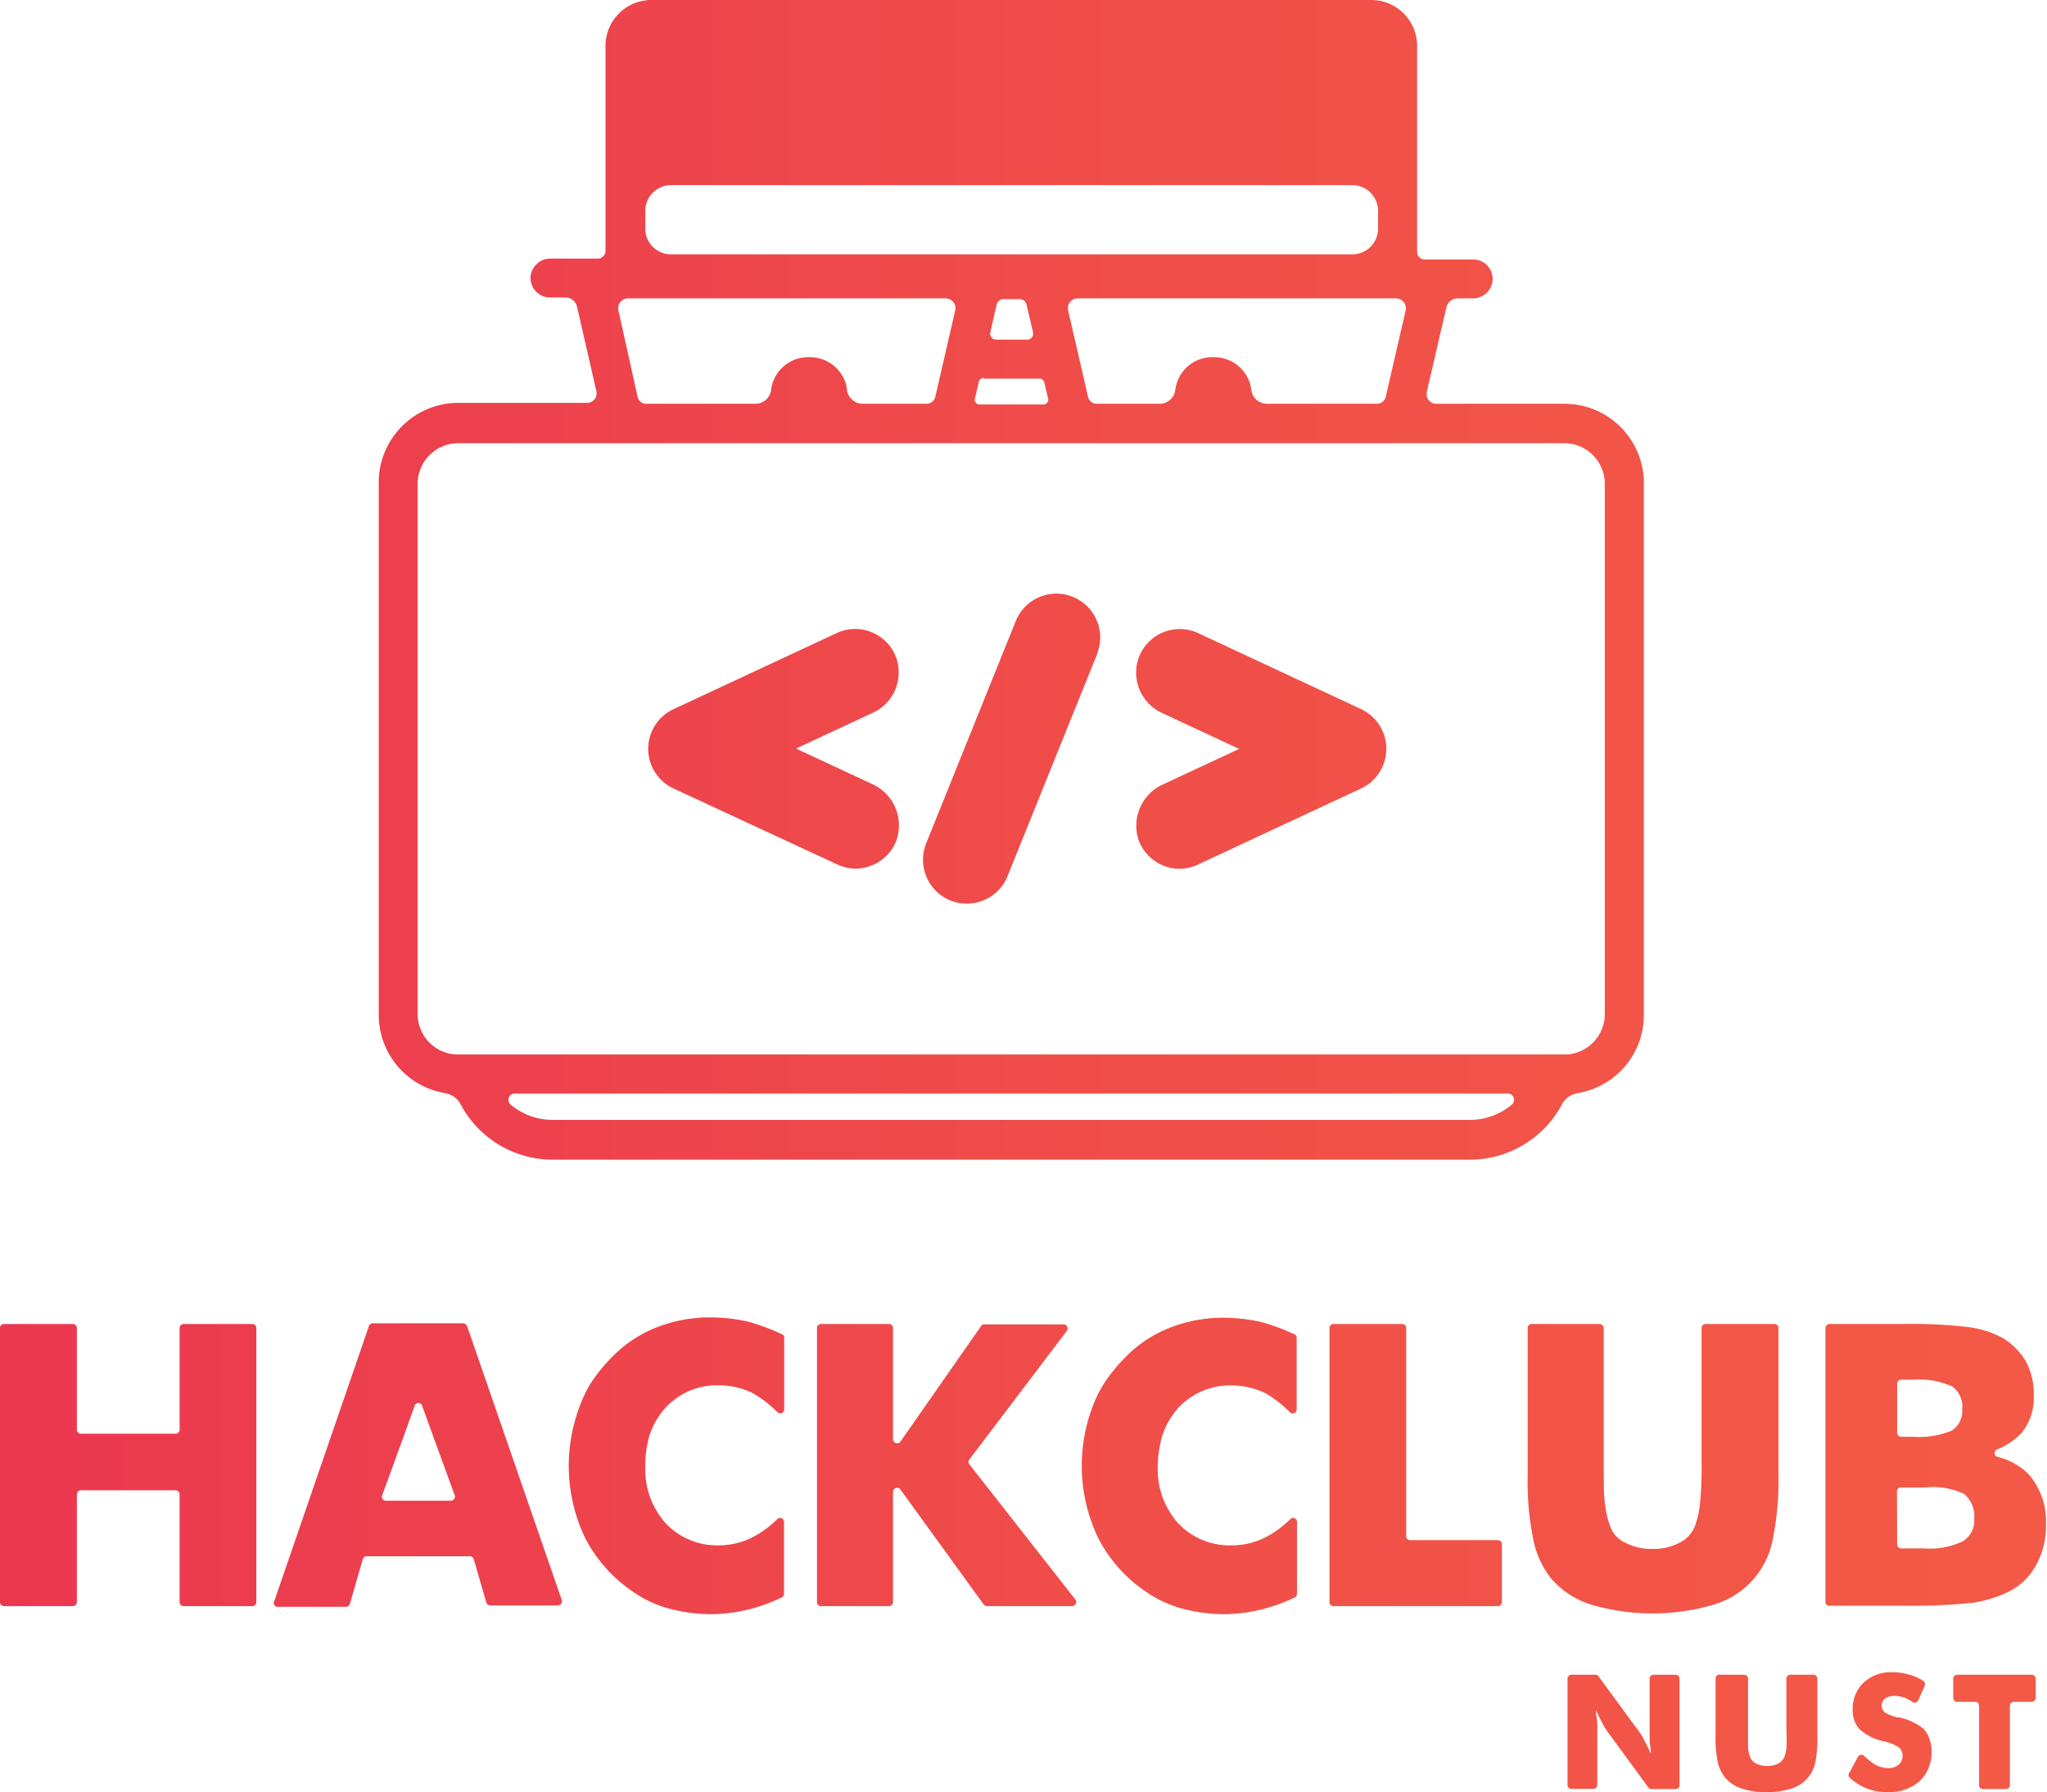<svg xmlns="http://www.w3.org/2000/svg" xmlns:xlink="http://www.w3.org/1999/xlink" viewBox="0 0 114.2 100"><defs><style>.cls-1{fill:url(#linear-gradient);}</style><linearGradient id="linear-gradient" y1="50" x2="114.2" y2="50" gradientUnits="userSpaceOnUse"><stop offset="0" stop-color="#eb3750"/><stop offset="0.55" stop-color="#f04e49"/><stop offset="0.96" stop-color="#f35946"/></linearGradient></defs><g id="Layer_2" data-name="Layer 2"><g id="Layer_1-2" data-name="Layer 1"><path class="cls-1" d="M87.27,22.53H80.13a.54.54,0,0,1-.53-.66l1.09-4.71a.65.65,0,0,1,.64-.51h.82a1.1,1.1,0,0,0,1.11-.93,1.08,1.08,0,0,0-1.07-1.24h-2.7a.43.43,0,0,1-.43-.43V2.56A2.56,2.56,0,0,0,76.5,0H36.34a2.56,2.56,0,0,0-2.56,2.56V14a.43.43,0,0,1-.43.43H30.72a1.11,1.11,0,0,0-1.11.92,1.09,1.09,0,0,0,1.08,1.25h.86a.66.66,0,0,1,.64.51l1.08,4.71a.53.53,0,0,1-.52.66H25.57A4.44,4.44,0,0,0,21.13,27V56.59A4.43,4.43,0,0,0,24.85,61a1.22,1.22,0,0,1,.86.64,5.81,5.81,0,0,0,5.13,3.07H82a5.82,5.82,0,0,0,5.13-3.07A1.22,1.22,0,0,1,88,61a4.42,4.42,0,0,0,3.71-4.37V27A4.43,4.43,0,0,0,87.27,22.53Zm-17.46-.78a2,2,0,0,0-.11-.46,2.1,2.1,0,0,0-2-1.36h0a2.08,2.08,0,0,0-2,1.31,2.13,2.13,0,0,0-.13.51.88.88,0,0,1-.87.78H61.19a.5.5,0,0,1-.49-.39l-1.11-4.82a.55.55,0,0,1,.53-.67H77.88a.55.55,0,0,1,.54.67l-1.11,4.82a.51.51,0,0,1-.49.39H70.68A.88.88,0,0,1,69.81,21.75ZM57.27,17l.36,1.54a.33.33,0,0,1-.33.41H55.58a.33.33,0,0,1-.33-.41L55.6,17a.41.41,0,0,1,.39-.31h.89A.4.4,0,0,1,57.27,17Zm-2.4,4.13H58a.26.26,0,0,1,.26.21l.21.89a.27.27,0,0,1-.26.34H54.66a.27.27,0,0,1-.27-.34l.21-.89A.28.28,0,0,1,54.87,21.09ZM36,11.76a1.44,1.44,0,0,1,1.43-1.43H75.45a1.44,1.44,0,0,1,1.43,1.43v1a1.43,1.43,0,0,1-1.43,1.43H37.38A1.43,1.43,0,0,1,36,12.79Zm-1.5,5.56a.55.55,0,0,1,.54-.67H52.75a.55.55,0,0,1,.54.67l-1.11,4.82a.51.51,0,0,1-.5.39H48.13a.89.89,0,0,1-.88-.78,1.71,1.71,0,0,0-.12-.51,2.1,2.1,0,0,0-2-1.31h0a2.09,2.09,0,0,0-2,1.36,2,2,0,0,0-.11.46.88.88,0,0,1-.87.78H36.06a.49.49,0,0,1-.49-.39ZM82,62.49H30.84a3.64,3.64,0,0,1-2.36-.86.35.35,0,0,1,.23-.61H84.12a.35.35,0,0,1,.22.62A3.63,3.63,0,0,1,82,62.49Zm7.53-5.9a2.26,2.26,0,0,1-2.14,2.25H25.45a2.26,2.26,0,0,1-2.15-2.25V27a2.27,2.27,0,0,1,2.27-2.27h61.7A2.27,2.27,0,0,1,89.53,27ZM61.21,36.49l-5,12.4a2.44,2.44,0,0,1-2.27,1.53,2.53,2.53,0,0,1-.92-.17,2.46,2.46,0,0,1-1.35-3.19l5-12.41a2.44,2.44,0,1,1,4.53,1.84Zm16.13,5.28A2.45,2.45,0,0,1,75.93,44l-9.11,4.25a2.53,2.53,0,0,1-1,.23,2.46,2.46,0,0,1-2.28-1.55,2.53,2.53,0,0,1,1.3-3.14l4.29-2h0l-4.29-2a2.48,2.48,0,0,1-1.32-3.07,2.44,2.44,0,0,1,3.33-1.39l9.11,4.25A2.44,2.44,0,0,1,77.34,41.77Zm-28.64-2-4.29,2h0l4.29,2A2.53,2.53,0,0,1,50,46.92a2.46,2.46,0,0,1-2.28,1.55,2.49,2.49,0,0,1-1-.23L37.58,44a2.44,2.44,0,0,1,0-4.43l9.11-4.25A2.44,2.44,0,0,1,50,36.7,2.48,2.48,0,0,1,48.7,39.77ZM0,89.39V74.11a.22.22,0,0,1,.22-.23H4.06a.23.23,0,0,1,.23.23v5.67a.22.22,0,0,0,.22.22H9.79a.22.22,0,0,0,.23-.22V74.11a.22.22,0,0,1,.22-.23h3.84a.22.22,0,0,1,.22.23V89.39a.22.22,0,0,1-.22.23H10.24a.22.22,0,0,1-.22-.23v-6a.23.23,0,0,0-.23-.23H4.51a.22.22,0,0,0-.22.23v6a.23.23,0,0,1-.23.23H.22A.22.22,0,0,1,0,89.39Zm15.31-.07L20.58,74a.23.23,0,0,1,.21-.16h5.05a.25.25,0,0,1,.22.16l5.28,15.28a.23.23,0,0,1-.21.3H27.34a.22.22,0,0,1-.21-.17L26.43,87a.24.24,0,0,0-.22-.16H20.45a.23.23,0,0,0-.21.16l-.72,2.5a.24.24,0,0,1-.22.16H15.52A.22.22,0,0,1,15.31,89.32Zm6.22-5.58h3.63a.23.23,0,0,0,.21-.3c-.34-.93-1.37-3.74-1.82-5a.22.22,0,0,0-.42,0c-.45,1.28-1.48,4.11-1.81,5A.22.22,0,0,0,21.53,83.74Zm22.22-9.1v4a.22.22,0,0,1-.38.16A6.53,6.53,0,0,0,42,77.74h0a4.29,4.29,0,0,0-1.88-.44,3.91,3.91,0,0,0-3,1.26,4.35,4.35,0,0,0-.64.94,3.92,3.92,0,0,0-.37,1.11A5.83,5.83,0,0,0,36,81.85,4.49,4.49,0,0,0,37.14,85a3.94,3.94,0,0,0,3,1.23A4.12,4.12,0,0,0,42,85.77a5.6,5.6,0,0,0,1.36-1,.22.22,0,0,1,.38.16v4a.23.23,0,0,1-.13.21,9.88,9.88,0,0,1-1.9.68,9,9,0,0,1-2,.25,9.12,9.12,0,0,1-2.38-.31,6.45,6.45,0,0,1-2-.93,8.08,8.08,0,0,1-2.68-3,9.33,9.33,0,0,1-.32-7.33A6.91,6.91,0,0,1,33,77.12a9,9,0,0,1,1.07-1.32,7.08,7.08,0,0,1,2.53-1.72,8.15,8.15,0,0,1,3.1-.57,9.74,9.74,0,0,1,2,.23,11.36,11.36,0,0,1,1.9.7A.21.21,0,0,1,43.75,74.64Zm1.83,14.75V74.11a.22.22,0,0,1,.22-.23h3.8a.22.22,0,0,1,.22.23v6.21a.23.23,0,0,0,.41.13L54.73,74a.22.22,0,0,1,.18-.1h4.43a.23.23,0,0,1,.18.36l-5.44,7.18a.21.21,0,0,0,0,.27L60,89.26a.23.23,0,0,1-.18.36H55.06a.24.24,0,0,1-.18-.09l-4.65-6.42a.23.23,0,0,0-.41.14v6.14a.22.22,0,0,1-.22.23H45.8A.22.22,0,0,1,45.58,89.39ZM72.34,74.64v4a.22.22,0,0,1-.38.16,6.53,6.53,0,0,0-1.35-1.05h0a4.29,4.29,0,0,0-1.88-.44,3.91,3.91,0,0,0-3,1.26,4.35,4.35,0,0,0-.64.94,3.92,3.92,0,0,0-.37,1.11,5.83,5.83,0,0,0-.13,1.25A4.49,4.49,0,0,0,65.73,85a3.94,3.94,0,0,0,3,1.23,4.12,4.12,0,0,0,1.89-.46,5.6,5.6,0,0,0,1.36-1,.22.22,0,0,1,.38.16v4a.23.23,0,0,1-.13.21,9.88,9.88,0,0,1-1.9.68,9,9,0,0,1-2,.25,9.12,9.12,0,0,1-2.38-.31,6.45,6.45,0,0,1-2-.93,8.08,8.08,0,0,1-2.68-3,9.33,9.33,0,0,1-.32-7.33,6.91,6.91,0,0,1,.68-1.36,9,9,0,0,1,1.07-1.32,7.08,7.08,0,0,1,2.53-1.72,8.15,8.15,0,0,1,3.1-.57,9.74,9.74,0,0,1,2,.23,11.36,11.36,0,0,1,1.9.7A.21.21,0,0,1,72.34,74.64Zm1.83,14.75V74.11a.22.22,0,0,1,.22-.23h3.84a.22.22,0,0,1,.22.23V85.72a.22.22,0,0,0,.23.22h4.88a.23.23,0,0,1,.23.23v3.22a.23.23,0,0,1-.23.23H74.39A.22.22,0,0,1,74.17,89.39ZM85.4,73.88h3.84a.23.23,0,0,1,.23.23v7.43c0,1.16,0,2,.08,2.42a4.83,4.83,0,0,0,.29,1.23,1.57,1.57,0,0,0,.85.9,3.21,3.21,0,0,0,1.51.34,3.15,3.15,0,0,0,1.49-.34,1.76,1.76,0,0,0,.85-.89v0A5,5,0,0,0,94.83,84a20.25,20.25,0,0,0,.1-2.42V74.11a.22.22,0,0,1,.22-.23H99a.22.22,0,0,1,.22.23V82.2A16.92,16.92,0,0,1,98.88,86a4.7,4.7,0,0,1-3.28,3.54,12.11,12.11,0,0,1-6.82,0,4.86,4.86,0,0,1-2.22-1.43,5.11,5.11,0,0,1-1-2.11,16.34,16.34,0,0,1-.33-3.81V74.11A.22.22,0,0,1,85.4,73.88Zm16.44,15.51V74.11a.23.23,0,0,1,.23-.23h4.09a26.62,26.62,0,0,1,3.72.18,5.47,5.47,0,0,1,1.83.59A3.69,3.69,0,0,1,113,75.93a3.73,3.73,0,0,1,.46,1.89,3.11,3.11,0,0,1-.68,2.14,3.76,3.76,0,0,1-1.35.91.22.22,0,0,0,0,.42,3.67,3.67,0,0,1,1.77,1,4,4,0,0,1,.94,2.81,4.41,4.41,0,0,1-.54,2.21,3.45,3.45,0,0,1-1.51,1.49,6.78,6.78,0,0,1-2,.63,32.7,32.7,0,0,1-3.88.17h-4.22A.23.23,0,0,1,101.84,89.39Zm4-9.44a.22.22,0,0,0,.22.22h.64a4.73,4.73,0,0,0,2.18-.34,1.3,1.3,0,0,0,.59-1.21,1.38,1.38,0,0,0-.55-1.25,4.38,4.38,0,0,0-2.16-.38h-.7a.22.22,0,0,0-.22.22Zm0,6.23a.22.22,0,0,0,.22.22h1.28a4.28,4.28,0,0,0,2.15-.39,1.35,1.35,0,0,0,.65-1.27,1.6,1.6,0,0,0-.58-1.39A4.17,4.17,0,0,0,107.4,83h-1.35a.22.22,0,0,0-.22.22ZM87.45,99.61V93.67a.22.22,0,0,1,.23-.22H89a.21.21,0,0,1,.18.09l2.34,3.19a4,4,0,0,1,.23.41c.12.23.24.47.35.71,0-.33-.07-.56-.07-.7s0-.39,0-.55V93.67a.22.22,0,0,1,.23-.22h1.22a.22.22,0,0,1,.22.22v5.94a.22.22,0,0,1-.22.22H92.14a.21.21,0,0,1-.18-.09l-2.35-3.21a4.53,4.53,0,0,1-.23-.41c-.1-.18-.22-.42-.35-.7,0,.22.06.45.08.7h0c0,.27,0,.45,0,.55v2.93a.22.22,0,0,1-.22.22H87.68A.22.22,0,0,1,87.45,99.61ZM96,93.45h1.29a.22.22,0,0,1,.23.22v2.88q0,.7,0,1a1.93,1.93,0,0,0,.12.49.65.65,0,0,0,.34.37,1.31,1.31,0,0,0,.61.13,1.28,1.28,0,0,0,.61-.13.79.79,0,0,0,.35-.37,2,2,0,0,0,.11-.49,7.39,7.39,0,0,0,0-1V93.67a.22.22,0,0,1,.23-.22h1.28a.22.22,0,0,1,.22.22v3.15a7.19,7.19,0,0,1-.12,1.54,1.89,1.89,0,0,1-.43.86,1.93,1.93,0,0,1-.9.58,4.24,4.24,0,0,1-1.38.2,4.13,4.13,0,0,1-1.39-.2,1.93,1.93,0,0,1-.9-.58,2.11,2.11,0,0,1-.43-.86,6.52,6.52,0,0,1-.13-1.54V93.67A.22.22,0,0,1,96,93.45ZM103.67,98a.22.22,0,0,1,.35,0,3.48,3.48,0,0,0,.57.45,1.58,1.58,0,0,0,.75.21.88.88,0,0,0,.57-.18.62.62,0,0,0,.23-.48.63.63,0,0,0-.19-.49,2.61,2.61,0,0,0-.88-.35,2.89,2.89,0,0,1-1.32-.66,1.54,1.54,0,0,1-.39-1.12,2,2,0,0,1,.61-1.49,2.22,2.22,0,0,1,1.59-.58,3.18,3.18,0,0,1,1,.15,2.88,2.88,0,0,1,.72.32.23.23,0,0,1,.1.28l-.36.81a.22.22,0,0,1-.33.1,2.56,2.56,0,0,0-.39-.22,1.75,1.75,0,0,0-.62-.12.85.85,0,0,0-.51.15.44.44,0,0,0-.19.38.49.49,0,0,0,.17.39,2.14,2.14,0,0,0,.67.27h.07a3.21,3.21,0,0,1,1.4.63,1.49,1.49,0,0,1,.35.57,2.07,2.07,0,0,1,.12.73,2.18,2.18,0,0,1-.67,1.64,2.53,2.53,0,0,1-1.78.61,3.07,3.07,0,0,1-1.21-.22,3.48,3.48,0,0,1-.92-.59.22.22,0,0,1,0-.28Zm6.74,1.59V95.18a.22.22,0,0,0-.22-.22h-1a.22.22,0,0,1-.22-.23V93.67a.22.22,0,0,1,.22-.22h4.16a.22.22,0,0,1,.22.22v1.06a.22.22,0,0,1-.22.23h-1a.22.22,0,0,0-.22.22v4.43a.22.22,0,0,1-.22.22h-1.3A.22.22,0,0,1,110.41,99.61Z"/></g></g></svg>